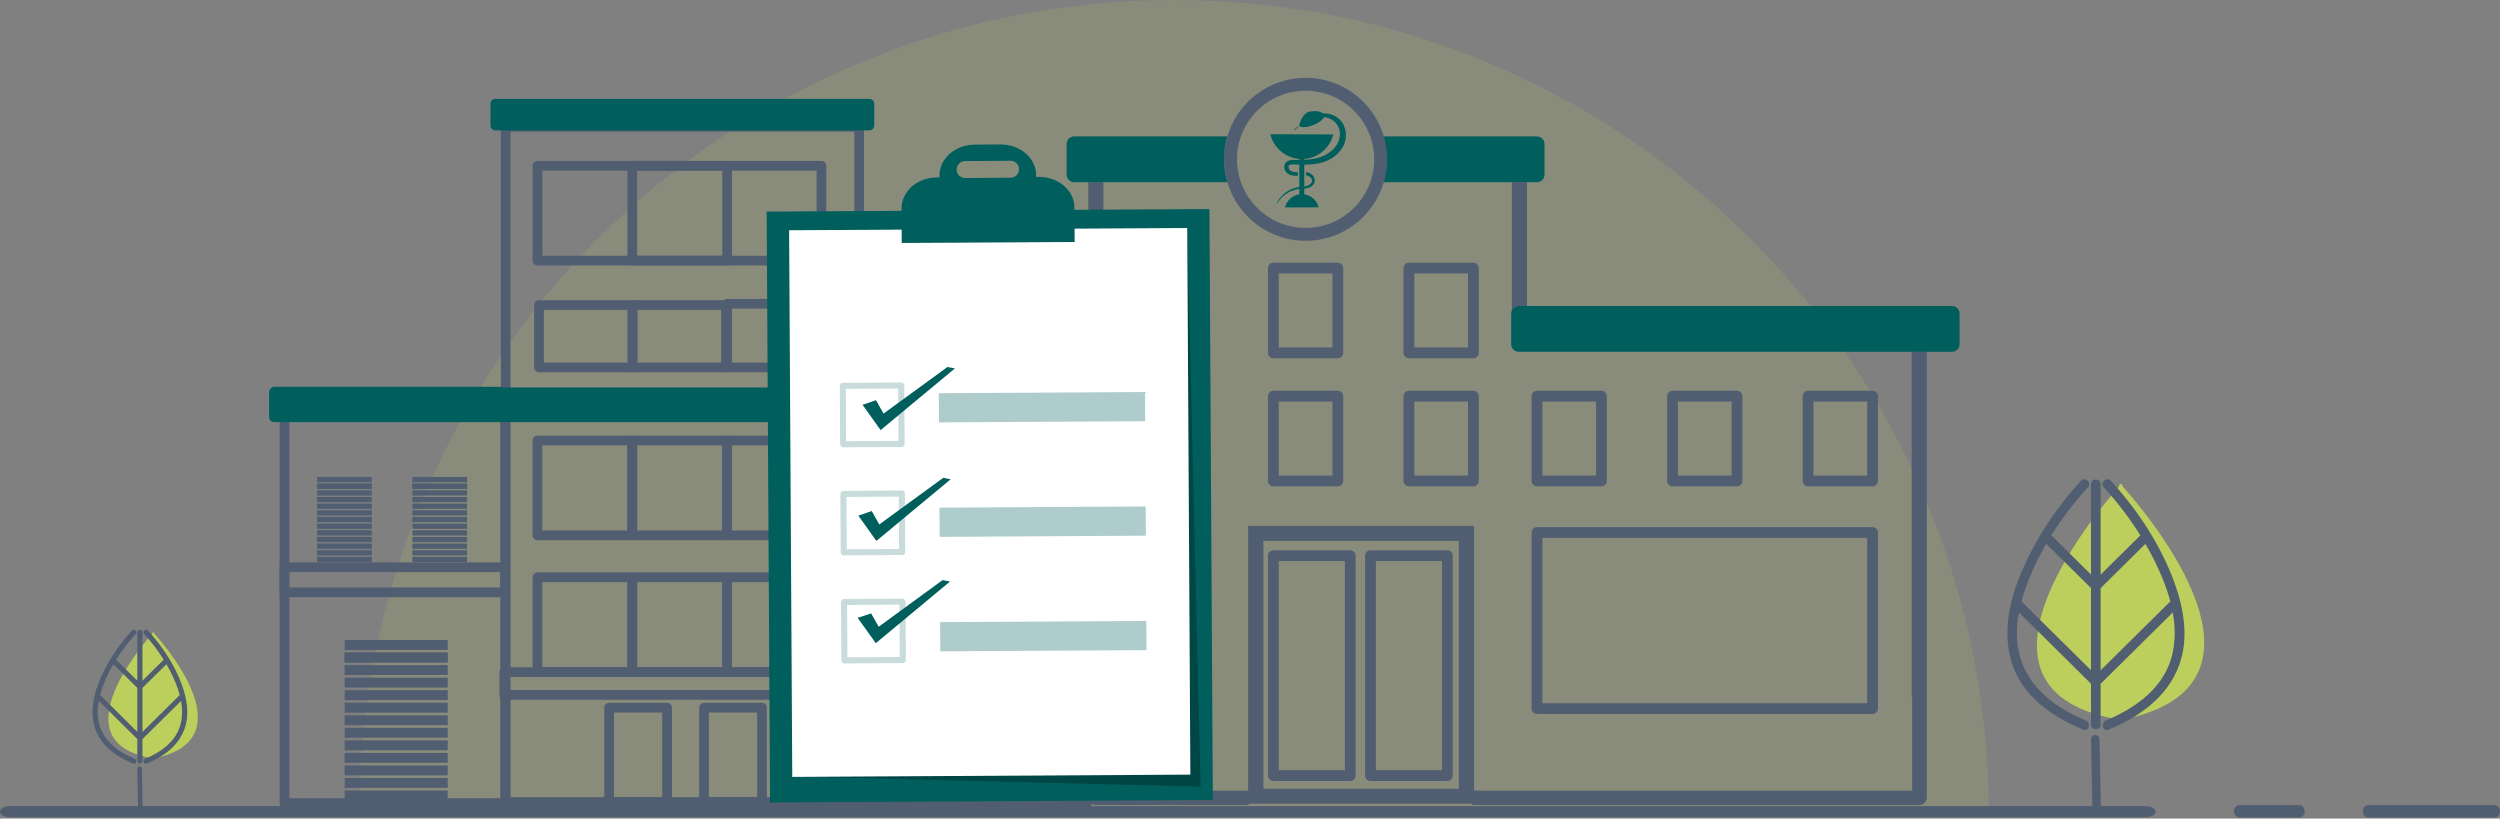 <svg width="675" height="221" viewBox="0 0 675 221" fill="none" xmlns="http://www.w3.org/2000/svg">
<rect x="0" y="0" width="675" height="221" fill="#808080" stroke="none"/>
<path opacity="0.15" fill-rule="evenodd" clip-rule="evenodd" d="M97 220H537C537 98.497 438.503 0 317 0C195.497 0 97 98.497 97 220Z" fill="#BCCF5D"/>
<path fill-rule="evenodd" clip-rule="evenodd" d="M2.759 220.645C18.447 220.645 34.135 220.645 49.823 220.645C88.584 220.645 127.344 220.645 166.104 220.645C215.44 220.645 264.804 220.645 314.14 220.645C361.556 220.645 408.999 220.645 456.441 220.645C489.495 220.645 522.548 220.645 555.574 220.645C563.472 220.645 571.37 220.645 579.241 220.645C582.92 220.645 582.92 217.645 579.241 217.645C563.553 217.645 547.865 217.645 532.177 217.645C493.417 217.645 454.656 217.645 415.896 217.645C366.533 217.645 317.196 217.645 267.86 217.645C220.417 217.645 173.002 217.645 125.559 217.645C92.505 217.645 59.452 217.645 26.399 217.645C18.528 217.645 10.63 217.645 2.759 217.645C-0.92 217.645 -0.92 220.645 2.759 220.645Z" fill="#515E71"/>
<path fill-rule="evenodd" clip-rule="evenodd" d="M604.698 220.742C610.043 220.742 615.372 220.742 620.717 220.742C622.753 220.742 622.753 217.376 620.717 217.376C615.372 217.376 610.043 217.376 604.698 217.376C602.662 217.376 602.662 220.742 604.698 220.742Z" fill="#515E71"/>
<path fill-rule="evenodd" clip-rule="evenodd" d="M639.478 220.742C650.797 220.742 662.13 220.742 673.448 220.742C675.485 220.742 675.485 217.376 673.448 217.376C662.13 217.376 650.797 217.376 639.478 217.376C637.442 217.376 637.442 220.742 639.478 220.742Z" fill="#515E71"/>
<path fill-rule="evenodd" clip-rule="evenodd" d="M573.157 131.373C573.157 131.373 572.957 130.415 572.629 130.793C572.283 130.415 572.1 131.393 572.1 131.393C564.996 139.477 525.957 186.571 572.283 194.31V194.452C572.41 194.427 572.538 194.4 572.665 194.375C572.829 194.4 572.993 194.427 573.157 194.452V194.28C618.845 185.023 580.207 139.264 573.157 131.373Z" fill="#BCCF5D"/>
<path fill-rule="evenodd" clip-rule="evenodd" d="M585.817 162.542C579.594 168.689 573.39 174.839 567.168 180.987C567.168 173.593 567.168 166.201 567.168 158.807C571.198 154.821 575.229 150.832 579.26 146.846C580.95 149.757 582.455 152.755 583.718 155.789C584.609 157.921 585.39 160.138 585.984 162.398C585.928 162.441 585.873 162.485 585.817 162.542ZM545.955 162.542C545.899 162.486 545.844 162.446 545.788 162.404C546.345 160.288 547.069 158.219 547.868 156.238C549.15 153.04 550.71 149.882 552.475 146.82C556.505 150.805 560.536 154.791 564.567 158.776C564.567 166.168 564.567 173.562 564.567 180.955C558.363 174.817 552.159 168.68 545.955 162.542ZM587.117 157.357C583.476 147.302 577.161 137.653 569.879 129.783C568.728 128.555 566.889 130.384 568.022 131.608C571.663 135.538 575.006 139.923 577.904 144.563C577.867 144.591 577.829 144.613 577.792 144.646C574.245 148.151 570.715 151.654 567.168 155.157C567.168 147.004 567.168 138.849 567.168 130.697C567.168 129.031 564.567 129.031 564.567 130.697C564.567 138.838 564.567 146.982 564.567 155.126C561.038 151.634 557.509 148.14 553.979 144.646C553.924 144.606 553.886 144.578 553.849 144.545C556.747 139.903 560.109 135.519 563.731 131.608C564.883 130.384 563.044 128.555 561.892 129.783C554.667 137.576 548.593 147.021 544.822 156.903C542.128 163.968 540.884 171.902 543.262 179.22C546.141 188.075 554.165 193.58 562.468 197.004C564.028 197.643 564.697 195.146 563.155 194.515C555.131 191.209 547.794 185.82 545.379 177.202C544.283 173.328 544.376 169.298 545.119 165.357C551.602 171.771 558.084 178.188 564.567 184.605C564.567 188.294 564.567 191.983 564.567 195.673C564.567 197.336 567.168 197.336 567.168 195.673C567.168 191.994 567.168 188.314 567.168 184.635C573.669 178.213 580.151 171.79 586.653 165.366C587.321 169.14 587.396 172.99 586.504 176.754C584.405 185.591 576.659 191.198 568.598 194.515C567.075 195.146 567.743 197.643 569.304 197.004C577.607 193.58 585.13 188.289 588.343 179.662C591.036 172.466 589.662 164.378 587.117 157.357Z" fill="#515E71"/>
<path fill-rule="evenodd" clip-rule="evenodd" d="M564.577 199.687C564.692 205.935 564.806 212.186 564.937 218.433C564.97 220.1 567.265 220.104 567.232 218.433C567.118 212.186 566.986 205.935 566.872 199.687C566.839 198.02 564.544 198.017 564.577 199.687Z" fill="#515E71"/>
<path fill-rule="evenodd" clip-rule="evenodd" d="M41.667 171.068C41.667 171.068 41.559 170.555 41.384 170.758C41.199 170.555 41.102 171.079 41.102 171.079C37.301 175.403 16.418 200.594 41.199 204.735V204.81C41.267 204.797 41.335 204.783 41.404 204.769C41.491 204.783 41.579 204.797 41.667 204.81V204.718C66.106 199.766 45.438 175.289 41.667 171.068Z" fill="#BCCF5D"/>
<path fill-rule="evenodd" clip-rule="evenodd" d="M48.439 187.741C45.11 191.029 41.791 194.319 38.463 197.608C38.463 193.652 38.463 189.698 38.463 185.743C40.619 183.611 42.775 181.477 44.931 179.345C45.835 180.902 46.64 182.506 47.316 184.129C47.793 185.269 48.21 186.455 48.528 187.664C48.498 187.687 48.468 187.71 48.439 187.741ZM27.116 187.741C27.086 187.711 27.056 187.69 27.026 187.667C27.324 186.536 27.712 185.429 28.139 184.369C28.825 182.658 29.659 180.969 30.603 179.331C32.759 181.463 34.916 183.595 37.072 185.726C37.072 189.681 37.072 193.636 37.072 197.591C33.753 194.307 30.434 191.025 27.116 187.741ZM49.134 184.967C47.187 179.589 43.808 174.427 39.913 170.218C39.297 169.561 38.314 170.539 38.92 171.194C40.867 173.296 42.656 175.641 44.206 178.124C44.186 178.139 44.166 178.15 44.146 178.168C42.248 180.043 40.361 181.917 38.463 183.791C38.463 179.429 38.463 175.067 38.463 170.706C38.463 169.815 37.072 169.815 37.072 170.706C37.072 175.061 37.072 179.418 37.072 183.774C35.184 181.906 33.296 180.037 31.408 178.168C31.378 178.147 31.358 178.132 31.338 178.114C32.889 175.631 34.687 173.286 36.625 171.194C37.241 170.539 36.257 169.561 35.641 170.218C31.776 174.386 28.526 179.438 26.509 184.725C25.069 188.504 24.403 192.748 25.675 196.663C27.215 201.4 31.507 204.344 35.949 206.176C36.783 206.518 37.141 205.182 36.316 204.844C32.024 203.076 28.099 200.193 26.808 195.583C26.221 193.511 26.271 191.355 26.669 189.247C30.136 192.678 33.604 196.11 37.072 199.543C37.072 201.517 37.072 203.49 37.072 205.464C37.072 206.354 38.463 206.354 38.463 205.464C38.463 203.496 38.463 201.527 38.463 199.559C41.94 196.124 45.408 192.688 48.886 189.252C49.243 191.27 49.283 193.33 48.806 195.343C47.684 200.07 43.54 203.07 39.228 204.844C38.413 205.182 38.771 206.518 39.605 206.176C44.047 204.344 48.071 201.514 49.79 196.899C51.231 193.05 50.495 188.723 49.134 184.967Z" fill="#515E71"/>
<path fill-rule="evenodd" clip-rule="evenodd" d="M37.077 207.611C37.138 210.953 37.2 214.297 37.27 217.639C37.287 218.53 38.515 218.532 38.497 217.639C38.436 214.297 38.366 210.953 38.304 207.611C38.287 206.719 37.059 206.717 37.077 207.611Z" fill="#515E71"/>
<path d="M408.198 83.817C408.518 83.109 409.228 82.617 410.052 82.617H412.274V49.191H408.198V83.817Z" fill="#515E71"/>
<path d="M516.157 188.116H516.283V213.457H397.541V217.359H518.193C519.319 217.359 520.231 216.447 520.231 215.32V94.977H516.154V188.116H516.157Z" fill="#515E71"/>
<path d="M297.961 213.46V213.285H297.92V49.191H293.844V215.323C293.844 216.45 294.755 217.361 295.882 217.361H337.158V213.46H297.961Z" fill="#515E71"/>
<path d="M330.601 45.115C330.735 46.515 331.003 47.878 331.387 49.191H297.923H293.847H290.038C288.911 49.191 288 48.28 288 47.153V38.869C288 37.742 288.911 36.831 290.038 36.831H331.387C331.003 38.144 330.735 39.507 330.601 40.907V45.115Z" fill="#005E5D"/>
<path d="M408.198 49.194H372.636C374.344 49.194 374.348 40.954 373.636 36.834H414.985C416.111 36.834 417.023 37.745 417.023 38.872V47.156C417.023 48.282 416.111 49.194 414.985 49.194H412.274H408.198Z" fill="#005E5D"/>
<path d="M527.05 82.62H412.274H410.052C409.225 82.62 408.518 83.112 408.197 83.82C408.081 84.076 408.014 84.358 408.014 84.658V92.942C408.014 94.069 408.925 94.98 410.052 94.98H516.154H520.23H527.047C528.174 94.98 529.085 94.069 529.085 92.942V84.658C529.088 83.531 528.176 82.62 527.05 82.62Z" fill="#005E5D"/>
<path d="M330.499 43.012C330.499 43.723 330.537 44.422 330.601 45.115C330.735 46.515 331.003 47.878 331.387 49.191C334.066 58.331 342.518 65.025 352.511 65.025C362.504 65.025 370.96 58.328 373.636 49.191C374.02 47.878 374.288 46.515 374.422 45.115C374.489 44.422 374.524 43.72 374.524 43.012C374.524 42.302 374.486 41.603 374.422 40.91C374.288 39.51 374.02 38.147 373.636 36.834C370.957 27.694 362.504 21 352.511 21C342.518 21 334.066 27.697 331.387 36.834C331.003 38.147 330.735 39.51 330.601 40.91C330.534 41.603 330.499 42.302 330.499 43.012ZM352.511 24.491C362.723 24.491 371.033 32.798 371.033 43.012C371.033 53.224 362.726 61.534 352.511 61.534C342.3 61.534 333.99 53.227 333.99 43.012C333.993 32.801 342.3 24.491 352.511 24.491Z" fill="#515E71"/>
<path d="M324.618 70.915H307.209C306.405 70.915 305.753 71.567 305.753 72.371V95.269C305.753 96.072 306.405 96.724 307.209 96.724H324.618C325.421 96.724 326.073 96.072 326.073 95.269V72.371C326.073 71.567 325.424 70.915 324.618 70.915ZM323.162 93.813H308.664V73.827H323.162V93.813Z" fill="#515E71"/>
<path d="M361.217 70.915H343.808C343.005 70.915 342.352 71.567 342.352 72.371V95.269C342.352 96.072 343.005 96.724 343.808 96.724H361.217C362.021 96.724 362.673 96.072 362.673 95.269V72.371C362.673 71.567 362.021 70.915 361.217 70.915ZM359.761 93.813H345.264V73.827H359.761V93.813Z" fill="#515E71"/>
<path d="M397.814 70.915H380.405C379.602 70.915 378.95 71.567 378.95 72.371V95.269C378.95 96.072 379.602 96.724 380.405 96.724H397.814C398.618 96.724 399.27 96.072 399.27 95.269V72.371C399.27 71.567 398.618 70.915 397.814 70.915ZM396.359 93.813H381.861V73.827H396.359V93.813Z" fill="#515E71"/>
<path d="M324.618 105.497H307.209C306.405 105.497 305.753 106.15 305.753 106.953V129.851C305.753 130.654 306.405 131.307 307.209 131.307H324.618C325.421 131.307 326.073 130.654 326.073 129.851V106.953C326.073 106.15 325.424 105.497 324.618 105.497ZM323.162 128.398H308.664V108.409H323.162V128.398Z" fill="#515E71"/>
<path d="M361.217 105.497H343.808C343.005 105.497 342.352 106.15 342.352 106.953V129.851C342.352 130.654 343.005 131.307 343.808 131.307H361.217C362.021 131.307 362.673 130.654 362.673 129.851V106.953C362.673 106.15 362.021 105.497 361.217 105.497ZM359.761 128.398H345.264V108.409H359.761V128.398Z" fill="#515E71"/>
<path d="M397.814 105.497H380.405C379.602 105.497 378.95 106.15 378.95 106.953V129.851C378.95 130.654 379.602 131.307 380.405 131.307H397.814C398.618 131.307 399.27 130.654 399.27 129.851V106.953C399.27 106.15 398.618 105.497 397.814 105.497ZM396.359 128.398H381.861V108.409H396.359V128.398Z" fill="#515E71"/>
<path d="M414.985 131.31H432.394C433.197 131.31 433.85 130.657 433.85 129.854V106.953C433.85 106.15 433.197 105.497 432.394 105.497H414.985C414.181 105.497 413.529 106.15 413.529 106.953V129.851C413.529 130.657 414.181 131.31 414.985 131.31ZM416.441 108.409H430.938V128.395H416.441V108.409Z" fill="#515E71"/>
<path d="M451.582 131.31H468.991C469.794 131.31 470.447 130.657 470.447 129.854V106.953C470.447 106.15 469.794 105.497 468.991 105.497H451.582C450.778 105.497 450.126 106.15 450.126 106.953V129.851C450.126 130.657 450.778 131.31 451.582 131.31ZM453.038 108.409H467.535V128.395H453.038V108.409Z" fill="#515E71"/>
<path d="M488.182 131.31H505.591C506.394 131.31 507.047 130.657 507.047 129.854V106.953C507.047 106.15 506.394 105.497 505.591 105.497H488.182C487.378 105.497 486.726 106.15 486.726 106.953V129.851C486.726 130.657 487.375 131.31 488.182 131.31ZM489.638 108.409H504.135V128.395H489.638V108.409Z" fill="#515E71"/>
<path d="M397.997 187.994V142H337V187.994V213.13V217H398V213.13V187.994H397.997ZM393.879 212.959H341.118V146.043H393.882V212.959H393.879Z" fill="#515E71"/>
<path d="M343.808 210.863H364.569C365.372 210.863 366.024 210.211 366.024 209.407V150.04C366.024 149.237 365.372 148.585 364.569 148.585H343.808C343.005 148.585 342.352 149.237 342.352 150.04V209.404C342.352 210.211 343.005 210.863 343.808 210.863ZM345.264 151.496H363.113V207.948H345.264V151.496Z" fill="#515E71"/>
<path d="M370.025 210.863H390.786C391.589 210.863 392.241 210.211 392.241 209.407V150.04C392.241 149.237 391.589 148.585 390.786 148.585H370.025C369.222 148.585 368.569 149.237 368.569 150.04V209.404C368.569 210.211 369.222 210.863 370.025 210.863ZM371.481 151.496H389.33V207.948H371.481V151.496Z" fill="#515E71"/>
<path d="M414.985 192.775H505.588C506.391 192.775 507.044 192.123 507.044 191.319V188.116V143.786C507.044 142.982 506.391 142.33 505.588 142.33H414.985C414.181 142.33 413.529 142.982 413.529 143.786V188.116V191.319C413.529 192.126 414.181 192.775 414.985 192.775ZM416.441 145.242H504.132V189.863H416.441V145.242Z" fill="#515E71"/>
<path d="M306.958 192.775H324.62C325.424 192.775 326.076 192.123 326.076 191.319V188.116V143.786C326.076 142.982 325.424 142.33 324.62 142.33H306.958C306.154 142.33 305.502 142.982 305.502 143.786V188.116V191.319C305.502 192.126 306.154 192.775 306.958 192.775ZM308.414 145.242H323.165V189.863H308.414V145.242Z" fill="#515E71"/>
<path d="M359.99 36.289L343 36.245C343.866 39.869 347.005 42.627 350.82 42.921V52.472C348.913 52.751 347.387 54.159 346.947 56.008L356.028 55.978C355.573 54.145 354.048 52.736 352.155 52.472V42.921C355.97 42.627 359.095 39.899 359.99 36.289Z" fill="#005E5D"/>
<path d="M354.297 47.19C354.048 46.97 353.769 46.794 353.446 46.662C353.167 46.545 352.889 46.486 352.61 46.457C352.625 46.824 352.639 47.014 352.654 47.352C352.83 47.381 352.991 47.41 353.138 47.469C353.358 47.542 353.563 47.66 353.754 47.821C353.93 47.968 354.077 48.144 354.165 48.335C354.253 48.526 354.282 48.731 354.238 48.936C354.165 49.347 353.813 49.743 353.373 49.978C353.27 50.037 353.153 50.095 353.035 50.139C352.918 50.183 352.786 50.213 352.654 50.242C352.39 50.301 352.126 50.345 351.847 50.374C351.568 50.403 351.289 50.433 350.996 50.462C350.849 50.477 350.703 50.491 350.556 50.521C350.409 50.55 350.262 50.565 350.116 50.609C347.812 51.122 345.817 52.692 344.775 54.761L344.922 54.834C345.479 53.851 346.257 53.015 347.181 52.384C347.636 52.061 348.12 51.797 348.634 51.577C349.147 51.357 349.676 51.21 350.218 51.108C350.35 51.078 350.497 51.064 350.629 51.049C350.761 51.034 350.908 51.02 351.04 51.005C351.319 50.99 351.597 50.976 351.891 50.961C352.184 50.946 352.478 50.917 352.771 50.858C352.918 50.829 353.065 50.8 353.226 50.755C353.373 50.712 353.534 50.653 353.666 50.58C353.945 50.433 354.224 50.257 354.444 50.007C354.561 49.89 354.664 49.743 354.752 49.596C354.796 49.523 354.825 49.435 354.869 49.362C354.899 49.274 354.928 49.2 354.943 49.112C355.031 48.76 354.987 48.379 354.855 48.041C354.752 47.704 354.546 47.41 354.297 47.19Z" fill="#005E5D"/>
<path d="M363.188 34.822C363.012 34.191 362.733 33.59 362.366 33.062C362 32.519 361.53 32.064 361.002 31.697C360.489 31.316 359.902 31.037 359.3 30.861C359.153 30.817 358.992 30.773 358.845 30.744L358.611 30.7C358.537 30.685 358.449 30.67 358.376 30.67L358.141 30.641C358.068 30.626 357.98 30.626 357.906 30.626C357.745 30.612 357.598 30.626 357.437 30.626C356.806 30.67 356.204 30.817 355.647 31.052C355.089 31.301 354.576 31.624 354.136 32.035C353.696 32.446 353.329 32.915 353.065 33.428L353.197 33.517C353.388 33.297 353.564 33.091 353.769 32.915C353.974 32.724 354.194 32.563 354.415 32.416C354.869 32.123 355.368 31.903 355.882 31.771C356.395 31.639 356.923 31.565 357.437 31.609C357.95 31.653 358.449 31.756 358.919 31.961C359.858 32.358 360.65 33.032 361.149 33.869C361.398 34.279 361.574 34.734 361.677 35.218C361.78 35.688 361.809 36.187 361.765 36.671C361.677 37.639 361.31 38.578 360.723 39.385C360.151 40.207 359.373 40.911 358.493 41.468C358.053 41.747 357.598 41.997 357.114 42.187C356.63 42.393 356.116 42.554 355.588 42.686C354.547 42.95 353.446 43.082 352.346 43.141C351.788 43.17 351.231 43.185 350.673 43.185C350.395 43.185 350.116 43.185 349.822 43.185H349.397C349.25 43.185 349.103 43.185 348.942 43.185C348.619 43.2 348.282 43.229 347.915 43.376C347.739 43.449 347.548 43.537 347.387 43.669L347.27 43.772C347.226 43.816 347.196 43.845 347.167 43.889C347.093 43.963 347.035 44.065 346.976 44.153C346.771 44.535 346.712 44.96 346.771 45.342C346.829 45.723 346.961 46.061 347.182 46.369C347.226 46.442 347.299 46.516 347.358 46.589C347.431 46.662 347.49 46.721 347.563 46.78L347.68 46.868C347.724 46.897 347.754 46.912 347.798 46.941C347.871 46.985 347.944 47.029 348.018 47.073C348.326 47.234 348.649 47.337 348.971 47.396C349.47 47.484 349.954 47.484 350.424 47.454C350.439 47.117 350.424 46.985 350.439 46.486C350.263 46.486 350.101 46.501 349.925 46.486C349.661 46.471 349.412 46.457 349.177 46.398C348.707 46.295 348.282 46.075 348.091 45.752C347.988 45.591 347.915 45.386 347.886 45.195C347.856 45.004 347.9 44.843 347.974 44.725C348.003 44.696 348.003 44.667 348.032 44.652C348.047 44.638 348.047 44.623 348.062 44.608C348.076 44.593 348.091 44.579 348.106 44.579C348.165 44.535 348.238 44.505 348.326 44.476C348.502 44.417 348.722 44.388 348.971 44.388C349.103 44.388 349.221 44.388 349.368 44.403L349.793 44.417C350.086 44.432 350.365 44.447 350.659 44.447C351.231 44.462 351.818 44.476 352.405 44.462C352.991 44.447 353.578 44.417 354.165 44.373C354.752 44.315 355.339 44.241 355.926 44.124C356.513 44.007 357.099 43.845 357.672 43.64C358.258 43.434 358.816 43.17 359.344 42.862C359.872 42.554 360.386 42.187 360.855 41.777C361.325 41.366 361.75 40.896 362.117 40.368C362.484 39.84 362.807 39.282 363.012 38.666C363.115 38.358 363.217 38.05 363.276 37.727C363.349 37.404 363.379 37.082 363.393 36.759C363.423 36.099 363.364 35.453 363.188 34.822Z" fill="#005E5D"/>
<path d="M357.495 30.89C356.864 30.069 355.471 29.819 353.651 30.127C351.832 30.436 350.981 32.988 350.79 33.707C350.526 34.705 353.681 34.573 355.969 33.076C358.258 31.609 357.495 30.89 357.495 30.89Z" fill="#005E5D"/>
<path d="M350.658 34.177C350.512 34.235 350.424 34.324 350.321 34.411C350.233 34.514 350.145 34.617 350.042 34.72C349.94 34.837 349.807 34.925 349.646 34.969C349.573 34.998 349.485 34.998 349.411 34.984C349.338 34.969 349.25 34.925 349.206 34.866C349.353 34.91 349.47 34.866 349.587 34.808C349.705 34.749 349.807 34.661 349.895 34.573C349.998 34.47 350.101 34.367 350.218 34.279C350.35 34.206 350.512 34.133 350.658 34.177Z" fill="#005E5D"/>
<path d="M93.494 212.295V210.49H120.444V212.295H93.494Z" fill="#515E71" stroke="#515E71" stroke-width="0.875"/>
<path d="M93.494 215.681V213.877H120.444V215.681H93.494Z" fill="#515E71" stroke="#515E71" stroke-width="0.875"/>
<path d="M93.494 178.429V176.625H120.444V178.429H93.494Z" fill="#515E71" stroke="#515E71" stroke-width="0.875"/>
<path d="M93.494 175.042V173.238H120.444V175.042H93.494Z" fill="#515E71" stroke="#515E71" stroke-width="0.875"/>
<path d="M93.494 181.816V180.011H120.444V181.816H93.494Z" fill="#515E71" stroke="#515E71" stroke-width="0.875"/>
<path d="M93.494 188.589V186.784H120.444V188.589H93.494Z" fill="#515E71" stroke="#515E71" stroke-width="0.875"/>
<path d="M93.494 195.362V193.557H120.444V195.362H93.494Z" fill="#515E71" stroke="#515E71" stroke-width="0.875"/>
<path d="M93.494 202.135V200.33H120.444V202.135H93.494Z" fill="#515E71" stroke="#515E71" stroke-width="0.875"/>
<path d="M93.494 208.908V207.104H120.444V208.908H93.494Z" fill="#515E71" stroke="#515E71" stroke-width="0.875"/>
<path d="M93.494 178.429V176.625H120.444V178.429H93.494Z" fill="#515E71" stroke="#515E71" stroke-width="0.875"/>
<path d="M93.494 185.202V183.398H120.444V185.202H93.494Z" fill="#515E71" stroke="#515E71" stroke-width="0.875"/>
<path d="M93.494 191.975V190.171H120.444V191.975H93.494Z" fill="#515E71" stroke="#515E71" stroke-width="0.875"/>
<path d="M93.494 198.748V196.944H120.444V198.748H93.494Z" fill="#515E71" stroke="#515E71" stroke-width="0.875"/>
<path d="M93.494 205.521V203.717H120.444V205.521H93.494Z" fill="#515E71" stroke="#515E71" stroke-width="0.875"/>
<path d="M86.043 131.559V131.011H99.942V131.559H86.043Z" fill="#515E71" stroke="#515E71" stroke-width="0.875"/>
<path d="M111.781 131.559V131.011H125.679V131.559H111.781Z" fill="#515E71" stroke="#515E71" stroke-width="0.875"/>
<path d="M86.043 129.761V129.213H99.942V129.761H86.043Z" fill="#515E71" stroke="#515E71" stroke-width="0.875"/>
<path d="M111.781 129.761V129.213H125.679V129.761H111.781Z" fill="#515E71" stroke="#515E71" stroke-width="0.875"/>
<path d="M86.043 133.357V132.809H99.942V133.357H86.043Z" fill="#515E71" stroke="#515E71" stroke-width="0.875"/>
<path d="M111.781 133.357V132.809H125.679V133.357H111.781Z" fill="#515E71" stroke="#515E71" stroke-width="0.875"/>
<path d="M86.043 136.953V136.405H99.942V136.953H86.043Z" fill="#515E71" stroke="#515E71" stroke-width="0.875"/>
<path d="M111.781 136.953V136.405H125.679V136.953H111.781Z" fill="#515E71" stroke="#515E71" stroke-width="0.875"/>
<path d="M86.043 140.549V140.001H99.942V140.549H86.043Z" fill="#515E71" stroke="#515E71" stroke-width="0.875"/>
<path d="M111.781 140.549V140.001H125.679V140.549H111.781Z" fill="#515E71" stroke="#515E71" stroke-width="0.875"/>
<path d="M86.043 144.145V143.597H99.942V144.145H86.043Z" fill="#515E71" stroke="#515E71" stroke-width="0.875"/>
<path d="M111.781 144.145V143.597H125.679V144.145H111.781Z" fill="#515E71" stroke="#515E71" stroke-width="0.875"/>
<path d="M86.043 147.741V147.193H99.942V147.741H86.043Z" fill="#515E71" stroke="#515E71" stroke-width="0.875"/>
<path d="M111.781 147.741V147.193H125.679V147.741H111.781Z" fill="#515E71" stroke="#515E71" stroke-width="0.875"/>
<path d="M86.043 131.559V131.011H99.942V131.559H86.043Z" fill="#515E71" stroke="#515E71" stroke-width="0.875"/>
<path d="M111.781 131.559V131.011H125.679V131.559H111.781Z" fill="#515E71" stroke="#515E71" stroke-width="0.875"/>
<path d="M86.043 135.155V134.607H99.942V135.155H86.043Z" fill="#515E71" stroke="#515E71" stroke-width="0.875"/>
<path d="M111.781 135.155V134.607H125.679V135.155H111.781Z" fill="#515E71" stroke="#515E71" stroke-width="0.875"/>
<path d="M86.043 138.751V138.203H99.942V138.751H86.043Z" fill="#515E71" stroke="#515E71" stroke-width="0.875"/>
<path d="M111.781 138.751V138.203H125.679V138.751H111.781Z" fill="#515E71" stroke="#515E71" stroke-width="0.875"/>
<path d="M86.043 142.347V141.799H99.942V142.347H86.043Z" fill="#515E71" stroke="#515E71" stroke-width="0.875"/>
<path d="M111.781 142.347V141.799H125.679V142.347H111.781Z" fill="#515E71" stroke="#515E71" stroke-width="0.875"/>
<path d="M86.043 145.943V145.395H99.942V145.943H86.043Z" fill="#515E71" stroke="#515E71" stroke-width="0.875"/>
<path d="M111.781 145.943V145.395H125.679V145.943H111.781Z" fill="#515E71" stroke="#515E71" stroke-width="0.875"/>
<path d="M86.043 149.539V148.991H99.942V149.539H86.043Z" fill="#515E71" stroke="#515E71" stroke-width="0.875"/>
<path d="M111.781 149.539V148.991H125.679V149.539H111.781Z" fill="#515E71" stroke="#515E71" stroke-width="0.875"/>
<path d="M86.043 151.337V150.789H99.942V151.337H86.043Z" fill="#515E71" stroke="#515E71" stroke-width="0.875"/>
<path d="M111.781 151.337V150.789H125.679V151.337H111.781Z" fill="#515E71" stroke="#515E71" stroke-width="0.875"/>
<path d="M293.54 111.843H232.582V216.149H293.54V111.843Z" stroke="#515E71" stroke-width="2.624" stroke-linecap="round" stroke-linejoin="round"/>
<path d="M136.404 112.52H76.801V216.826H136.404V112.52Z" stroke="#515E71" stroke-width="2.624" stroke-linecap="round" stroke-linejoin="round"/>
<path d="M136.404 153.159H76.801V159.932H136.404V153.159Z" stroke="#515E71" stroke-width="2.624" stroke-linecap="round" stroke-linejoin="round"/>
<path d="M136.404 105.748H74.092V112.521H136.404V105.748Z" fill="#005E5D" stroke="#005E5D" stroke-width="2.624" stroke-linecap="round" stroke-linejoin="round"/>
<path d="M231.964 34.233H136.536V216.541H231.964V34.233Z" stroke="#515E71" stroke-width="2.624"/>
<path d="M297 105.933H74V112.665H297V105.933Z" fill="#005E5D" stroke="#005E5D" stroke-width="2.624" stroke-linecap="round" stroke-linejoin="round"/>
<path d="M293.54 133.517H231.905V139.613H293.54V133.517Z" stroke="#515E71" stroke-width="2.624" stroke-linecap="round" stroke-linejoin="round"/>
<path d="M293.54 158.578H231.905V164.673H293.54V158.578Z" stroke="#515E71" stroke-width="2.624" stroke-linecap="round" stroke-linejoin="round"/>
<path d="M293.54 205.989H232.582V216.826H293.54V205.989Z" stroke="#515E71" stroke-width="2.624" stroke-linecap="round" stroke-linejoin="round"/>
<path d="M241.271 127.715V121.008H247.977V127.715H241.271Z" stroke="#515E71" stroke-width="2.624"/>
<path d="M259.187 127.715V121.008H265.901V127.715H259.187Z" stroke="#515E71" stroke-width="2.624"/>
<path d="M277.103 127.715V121.008H283.81V127.715H277.103Z" stroke="#515E71" stroke-width="2.624"/>
<path d="M241.271 151.807V145.1H247.977V151.807H241.271Z" stroke="#515E71" stroke-width="2.624"/>
<path d="M259.187 151.807V145.1H265.901V151.807H259.187Z" stroke="#515E71" stroke-width="2.624"/>
<path d="M277.103 151.807V145.1H283.81V151.807H277.103Z" stroke="#515E71" stroke-width="2.624"/>
<path d="M241.271 185.639V170.653H247.977V185.639H241.271Z" stroke="#515E71" stroke-width="2.624"/>
<path d="M259.187 185.639V170.653H265.901V185.639H259.187Z" stroke="#515E71" stroke-width="2.624"/>
<path d="M277.103 185.639V170.653H283.81V185.639H277.103Z" stroke="#515E71" stroke-width="2.624"/>
<path d="M249.289 192.481H239.959V201.812H249.289V192.481Z" stroke="#515E71" stroke-width="2.624" stroke-linecap="round" stroke-linejoin="round"/>
<path d="M267.213 192.481H257.875V201.812H267.213V192.481Z" stroke="#515E71" stroke-width="2.624" stroke-linecap="round" stroke-linejoin="round"/>
<path d="M285.122 192.481H275.791V201.812H285.122V192.481Z" stroke="#515E71" stroke-width="2.624" stroke-linecap="round" stroke-linejoin="round"/>
<path d="M221.792 44.761H145.114V70.365H221.792V44.761Z" stroke="#515E71" stroke-width="2.624" stroke-linecap="round" stroke-linejoin="round"/>
<path d="M196.322 44.761H170.718V70.365H196.322V44.761Z" stroke="#515E71" stroke-width="2.624" stroke-linecap="round" stroke-linejoin="round"/>
<path d="M170.774 82.37H145.528V99.201H170.774V82.37Z" stroke="#515E71" stroke-width="2.624" stroke-linecap="round" stroke-linejoin="round"/>
<path d="M196.019 82.37H170.774V99.201H196.019V82.37Z" stroke="#515E71" stroke-width="2.624" stroke-linecap="round" stroke-linejoin="round"/>
<path d="M221.926 82.017H196.322V99.201H221.926V82.017Z" stroke="#515E71" stroke-width="2.624" stroke-linecap="round" stroke-linejoin="round"/>
<path d="M170.718 118.937H145.114V144.541H170.718V118.937Z" stroke="#515E71" stroke-width="2.624" stroke-linecap="round" stroke-linejoin="round"/>
<path d="M196.322 118.937H170.718V144.541H196.322V118.937Z" stroke="#515E71" stroke-width="2.624" stroke-linecap="round" stroke-linejoin="round"/>
<path d="M221.926 118.937H196.322V144.541H221.926V118.937Z" stroke="#515E71" stroke-width="2.624" stroke-linecap="round" stroke-linejoin="round"/>
<path d="M170.718 155.864H145.114V181.468H170.718V155.864Z" stroke="#515E71" stroke-width="2.624" stroke-linecap="round" stroke-linejoin="round"/>
<path d="M196.322 155.864H170.718V181.468H196.322V155.864Z" stroke="#515E71" stroke-width="2.624" stroke-linecap="round" stroke-linejoin="round"/>
<path d="M221.926 155.864H196.322V181.468H221.926V155.864Z" stroke="#515E71" stroke-width="2.624" stroke-linecap="round" stroke-linejoin="round"/>
<path d="M232.015 181.461H136.156V187.616H232.015V181.461Z" stroke="#515E71" stroke-width="2.624" stroke-linecap="round" stroke-linejoin="round"/>
<path d="M180.114 191.069H164.461V216.541H180.114V191.069Z" stroke="#515E71" stroke-width="2.624" stroke-linecap="round" stroke-linejoin="round"/>
<path d="M205.74 191.069H190.087V216.541H205.74V191.069Z" stroke="#515E71" stroke-width="2.624" stroke-linecap="round" stroke-linejoin="round"/>
<path d="M234.728 28H133.747V33.891H234.728V28Z" fill="#005E5D" stroke="#005E5D" stroke-width="2.624" stroke-linecap="round" stroke-linejoin="round"/>
<path d="M326.547 56.447L207 57.133L207.915 216.668L327.462 215.983L326.547 56.447Z" fill="#005E5D"/>
<path opacity="0.26" d="M216.799 209.755L218.576 209.735L324.167 212.41L320.534 61.56L315.643 62.997L216.799 209.755Z" fill="black"/>
<path d="M320.552 61.553L213.063 62.169L213.91 209.766L321.398 209.149L320.552 61.553Z" fill="white"/>
<path opacity="0.12" d="M290.138 60.967L243.461 61.235L243.486 65.607L290.163 65.34L290.138 60.967Z" fill="black"/>
<path d="M280.485 47.764H279.767V47.285C279.747 42.694 275.434 38.98 270.144 39L263.176 39.04C257.886 39.08 253.633 42.833 253.653 47.425V47.904H252.935C247.644 47.944 243.392 51.697 243.412 56.289L243.471 65.593L290.148 65.333L290.088 56.03C290.088 51.438 285.776 47.724 280.485 47.764ZM272.879 47.984L260.581 48.064C259.323 48.064 258.285 47.046 258.285 45.788C258.285 44.53 259.303 43.492 260.561 43.492L272.859 43.412C274.117 43.412 275.155 44.43 275.155 45.688C275.155 46.946 274.137 47.984 272.879 47.984Z" fill="#005E5D"/>
<g opacity="0.47">
<path opacity="0.47" d="M243.332 103.265C238.081 103.305 232.81 103.325 227.56 103.365C227.121 103.365 226.741 103.745 226.741 104.184C226.781 109.434 226.801 114.705 226.841 119.956C226.841 120.395 227.22 120.774 227.66 120.774C232.91 120.734 238.181 120.714 243.431 120.674C243.671 120.674 243.851 120.574 243.99 120.455L244.01 120.435L244.03 120.415C244.17 120.275 244.25 120.095 244.25 119.856C244.21 114.605 244.19 109.335 244.15 104.084C244.15 103.625 243.771 103.265 243.332 103.265ZM242.593 119.037C237.881 119.057 233.17 119.097 228.458 119.117C228.438 114.405 228.398 109.694 228.378 104.982C233.09 104.962 237.801 104.922 242.513 104.902C242.533 109.614 242.573 114.326 242.593 119.037Z" fill="#005E5D"/>
<path opacity="0.47" d="M243.492 132.433C238.241 132.473 232.97 132.493 227.72 132.533C227.28 132.533 226.901 132.912 226.901 133.351C226.941 138.602 226.961 143.873 227.001 149.123C227.001 149.563 227.38 149.942 227.819 149.942C233.07 149.902 238.341 149.882 243.591 149.842C243.831 149.842 244.011 149.742 244.15 149.622L244.17 149.602L244.19 149.583C244.33 149.443 244.41 149.263 244.41 149.024C244.37 143.773 244.35 138.502 244.31 133.252C244.31 132.812 243.931 132.433 243.492 132.433ZM242.753 148.225C238.041 148.245 233.33 148.285 228.618 148.305C228.598 143.593 228.558 138.882 228.538 134.17C233.25 134.15 237.961 134.11 242.673 134.09C242.713 138.802 242.733 143.513 242.753 148.225Z" fill="#005E5D"/>
<path opacity="0.47" d="M243.671 161.621C238.42 161.661 233.15 161.681 227.899 161.721C227.46 161.721 227.08 162.1 227.08 162.539C227.12 167.79 227.14 173.061 227.18 178.311C227.18 178.751 227.56 179.13 227.999 179.13C233.249 179.09 238.52 179.07 243.771 179.03C244.01 179.03 244.19 178.93 244.33 178.81L244.35 178.79L244.37 178.77C244.509 178.631 244.589 178.451 244.589 178.211C244.549 172.961 244.529 167.69 244.489 162.44C244.489 161.98 244.11 161.621 243.671 161.621ZM242.932 177.393C238.221 177.413 233.509 177.453 228.797 177.473C228.777 172.761 228.737 168.05 228.718 163.338C233.429 163.318 238.141 163.278 242.852 163.258C242.872 167.97 242.912 172.681 242.932 177.393Z" fill="#005E5D"/>
</g>
<path d="M232.89 109.295L236.524 108.057L238.56 111.67L255.809 99.093L257.826 99.472L237.762 116.122L232.89 109.295Z" fill="#005E5D"/>
<path d="M231.752 139.221L235.366 137.983L237.402 141.597L254.671 129.019L256.688 129.399L236.624 146.049L231.752 139.221Z" fill="#005E5D"/>
<path d="M231.573 166.832L235.206 165.614L237.243 169.227L254.492 156.63L256.508 157.009L236.464 173.659L231.573 166.832Z" fill="#005E5D"/>
<path opacity="0.32" d="M309.513 167.653L253.832 167.972L253.878 175.858L309.558 175.539L309.513 167.653Z" fill="#005E5D"/>
<path opacity="0.32" d="M309.333 136.748L253.653 137.067L253.698 144.953L309.379 144.633L309.333 136.748Z" fill="#005E5D"/>
<path opacity="0.32" d="M309.153 105.842L253.473 106.162L253.518 114.048L309.199 113.728L309.153 105.842Z" fill="#005E5D"/>
</svg>
